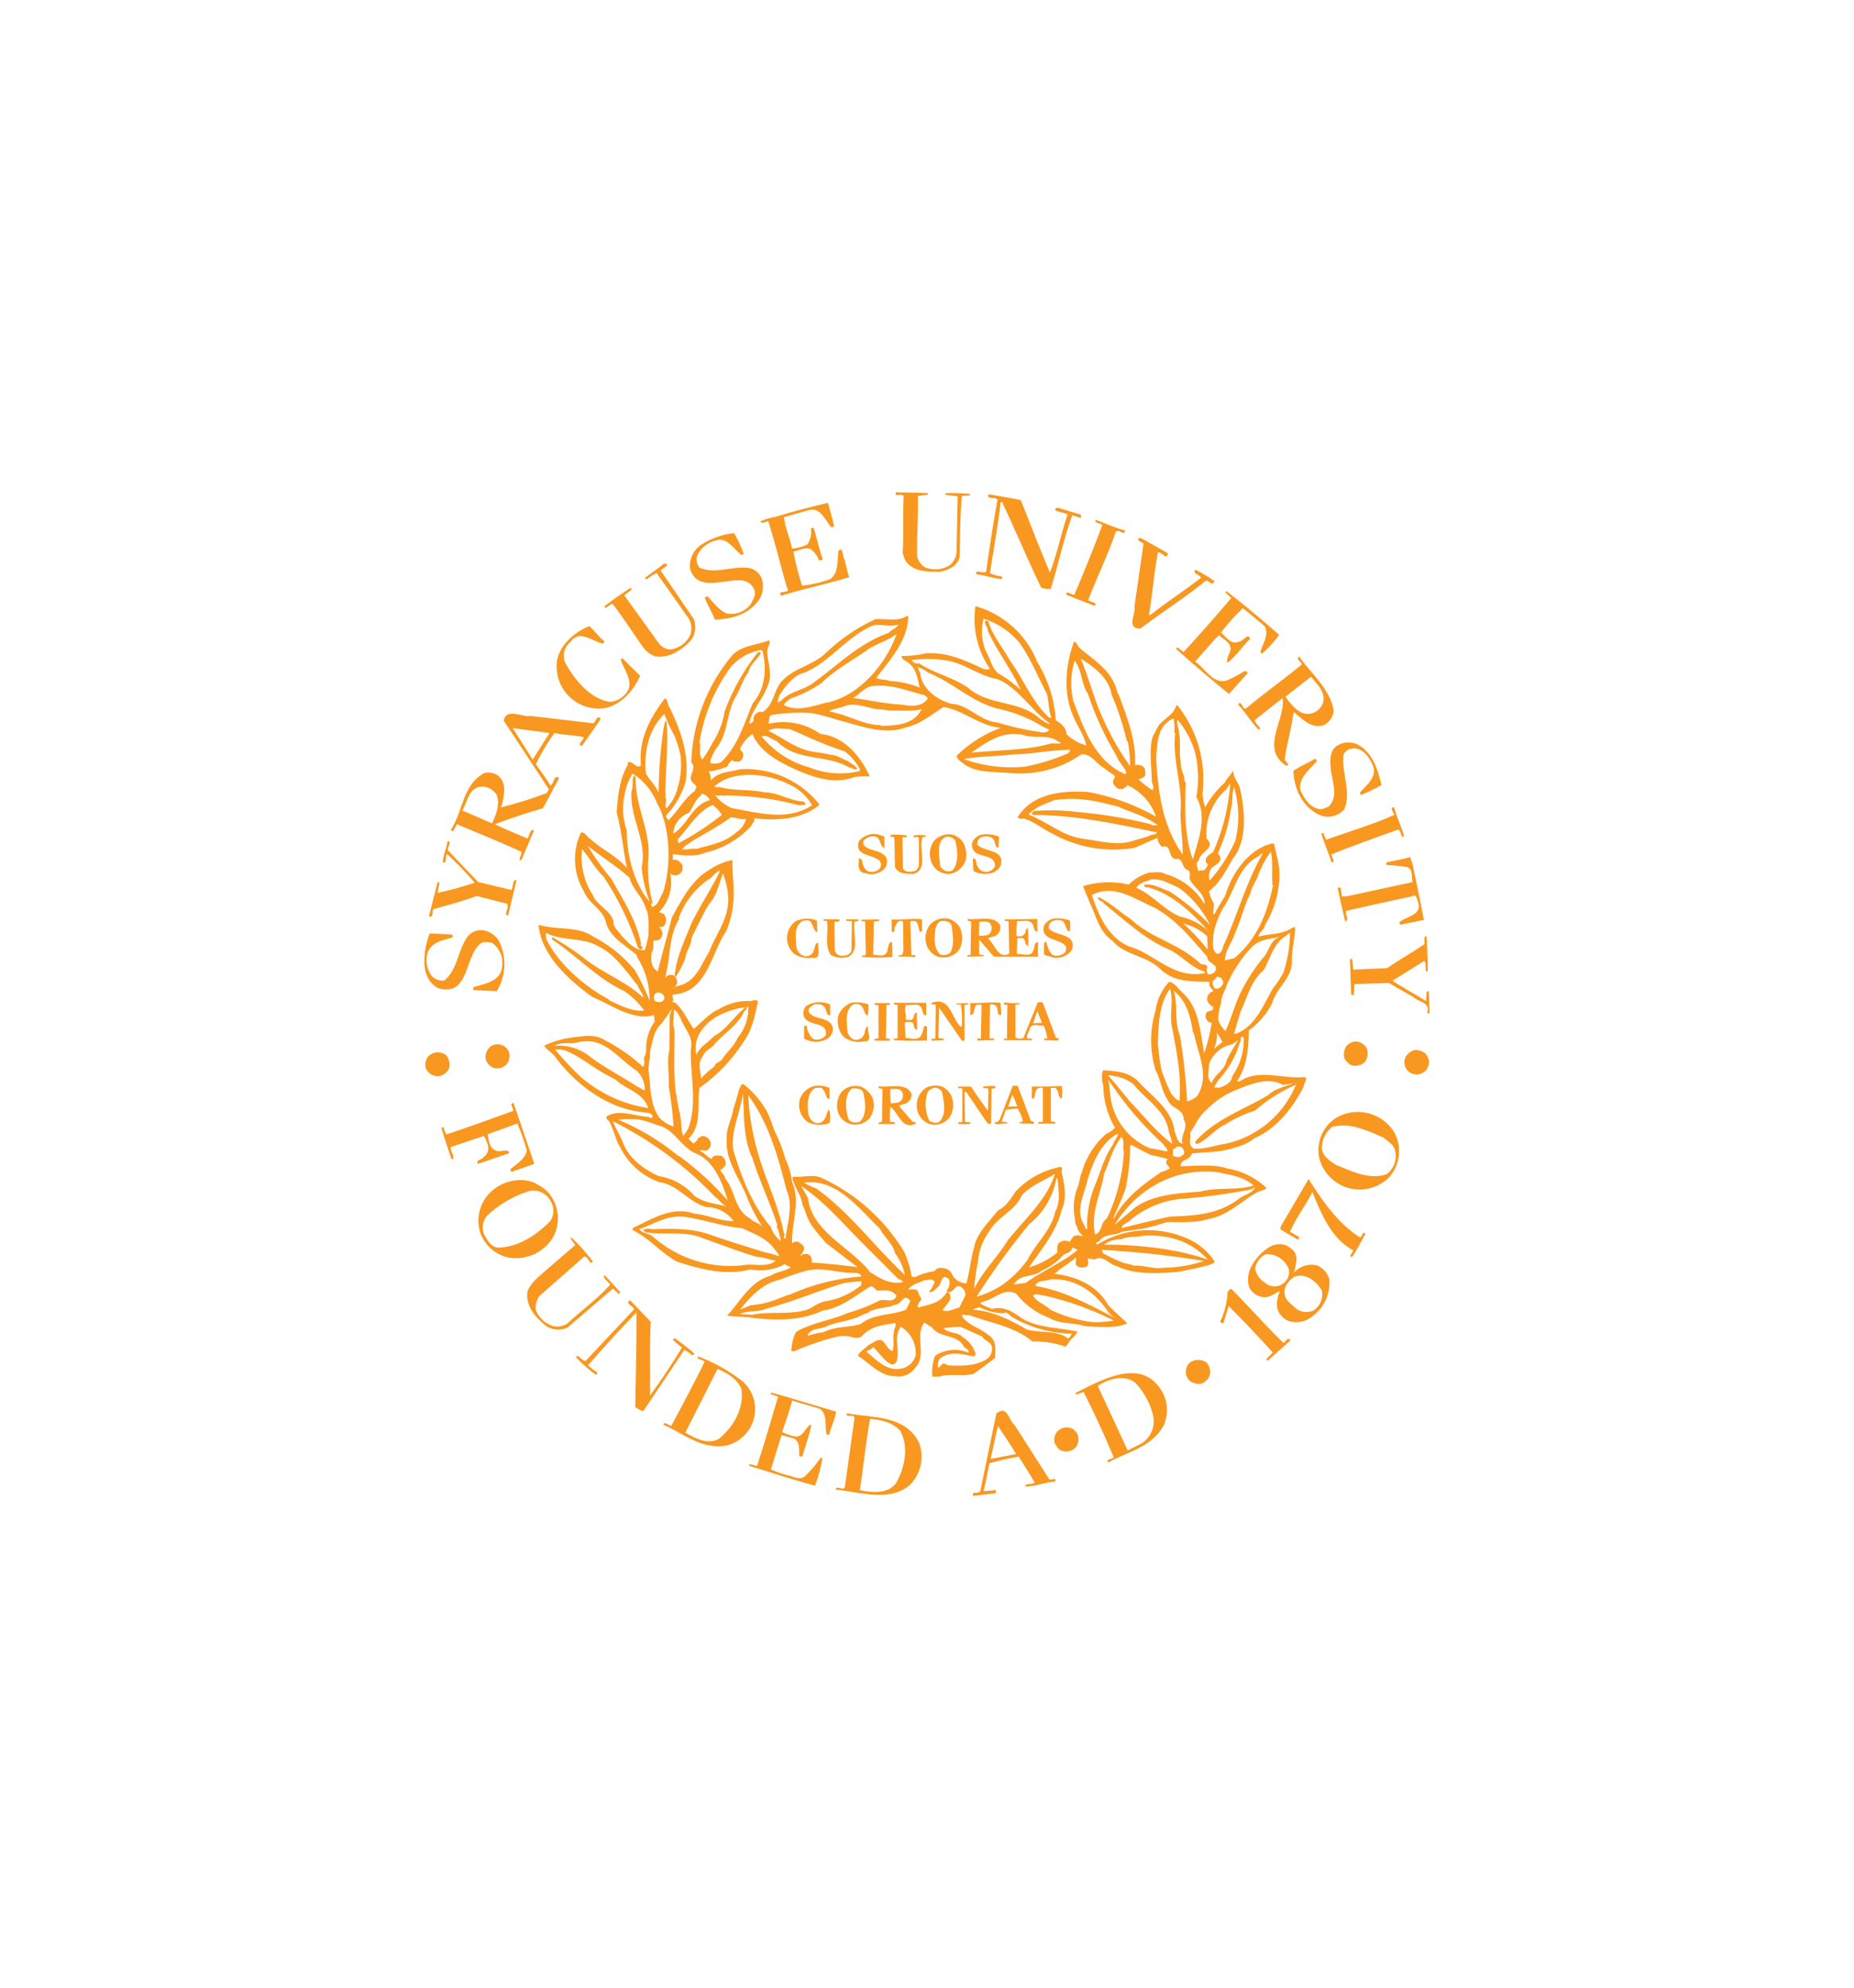 <svg id="Layer_1" data-name="Layer 1" xmlns="http://www.w3.org/2000/svg" viewBox="0 0 280 300"><defs><style>.cls-1{fill:#f89821;}</style></defs><title>Syracuse University logo</title><path id="path3591" class="cls-1" d="M140.12,74.44v.23l-1.5.17c.1,3.11-.2,6.25-.1,9.16a2.69,2.69,0,0,0,1.13,1.6,4.08,4.08,0,0,0,3.68-.23,2.67,2.67,0,0,0,1.13-2.11l.17-8.32c-.57-.2-1.3-.1-1.84-.27v-.23a27.44,27.44,0,0,1,3.68.1v.23l-1.2.07C145,77.75,145,81,144.93,84c-.23,1.43-1.8,2.07-3,2.3-2,0-4.18,0-5.28-1.84l-.33-1c.2-2.81,0-5.78.16-8.59-.3-.3-.8-.1-1.2-.17v-.4C136.88,74.34,138.58,74.34,140.12,74.44Z"/><path id="path3593" class="cls-1" d="M154.16,75.48c1.47,3.64,2.84,7.31,4.41,10.92,1.1-2.84,1.67-5.88,2.67-8.75-.57-.34-1.3-.3-1.87-.64,0-.36.27-.43.57-.33l3.31,1v.5l-1.31-.4c-1.33,3.61-2.1,7.45-3.27,11.13a3.17,3.17,0,0,1-1.44-.24c-2.07-4.27-3.88-8.69-5.95-13l-.16.17c-.41,3.61-1.07,7.12-1.61,10.66a5.14,5.14,0,0,0,1.84.5v.4c-1.3-.06-2.57-.6-3.91-.73V86.3c.47-.13,1.24.3,1.5-.06q.75-5.47,1.71-10.83c-.37-.5-1.61.07-1.37-.8,1.63.26,3.27.53,4.88.87Z"/><path id="path3595" class="cls-1" d="M125.05,75.88c.27,1.2.73,2.37.9,3.61l-.4.1c-.9-1-1.61-3-3.21-2.64l-3.94,1.1c.16,1.67.93,3.11,1.2,4.74a6.06,6.06,0,0,0,2.34-.63,3.41,3.41,0,0,0,.53-2.41,1,1,0,0,1,.41-.1c.5,1.57.83,3.21,1.37,4.75-.1.27-.37.1-.57.17a3.52,3.52,0,0,0-1.27-1.71c-.94-.3-1.74.24-2.58.4a42.27,42.27,0,0,0,1.31,5.15,19.3,19.3,0,0,0,4.24-1c1.37-1,1-2.87,1.27-4.34.14-.1.3,0,.4-.17a3.66,3.66,0,0,1,.34,1.2c.4.94.47,2,.87,3-3.38,1.07-6.89,1.74-10.26,2.81a.45.45,0,0,1-.17-.41c.33-.3,1.64,0,1-.86-.94-3.31-1.78-6.69-2.81-10-.34.13-1,.43-1.21.06a9.11,9.11,0,0,1,2.34-.7c2.58-.8,5.22-1.47,7.86-2.1Z"/><path id="path3597" class="cls-1" d="M169.9,80.05l-.1.4c-.44,0-1-.66-1.34-.06-1.17,3.47-2.81,6.75-4.11,10.19.33.33,1.07.23,1.13.7l-.16.17-4.25-1.67a.34.34,0,0,1,.17-.4,3.41,3.41,0,0,0,1,.4c1.5-3.48,2.9-7,4.24-10.53-.27-.37-1.24-.17-1-.8,1.44.54,2.84,1.17,4.35,1.6Z"/><path id="path3599" class="cls-1" d="M112.32,83.6l-.34.16c-1.24-.9-2.17-2.8-3.94-2.17a4.3,4.3,0,0,0-2.71,2.17,2,2,0,0,0,.3,1.91c2.44,1.1,5.15-.4,7.72.1a2.65,2.65,0,0,1,1.67,1.5,3.76,3.76,0,0,1-.47,3.38c-1.63,2.14-4,2.77-6.58,2.87-.43-1.13-1.14-2.2-1.54-3.34.17,0,.34-.3.5-.1.91.94,1.64,2,2.81,2.51a3.69,3.69,0,0,0,3.68-1.47c.3-.64.8-1.31.5-2.08A2.25,2.25,0,0,0,112,87.61c-2.74-.24-6.68,1.8-7.79-1.77a3.89,3.89,0,0,1,1.94-3.78,11.47,11.47,0,0,1,4.71-1.6A19.1,19.1,0,0,1,112.32,83.6Z"/><path id="path3601" class="cls-1" d="M176.38,83.5a.61.61,0,0,1-.24.5c-.46-.1-.76-.64-1.26-.64-.61,3.11-.81,6.35-1.37,9.46h.23c2.51-2,5.11-3.64,7.62-5.61-.14-.54-1.41-.61-.8-1.21a20.48,20.48,0,0,1,2.8,1.67c.07.2-.16.37-.33.41-.33-.07-.54-.51-.94-.41-3.21,2.58-6.61,4.75-9.89,7.22-2.17-.1-.63-2.2-.87-3.37l1.37-9.46c-.23-.27-1-.37-.73-.8.23-.2.43.07.63.1l3.78,2.14Z"/><path id="path3603" class="cls-1" d="M100.75,85.37l-1,.7,5,7.32a3.32,3.32,0,0,1-.47,3.34c-1.47,1.5-3.21,2.61-5.28,2.34a3.8,3.8,0,0,1-1.87-1.37c-1.54-2.17-2.94-4.41-4.64-6.58a4.38,4.38,0,0,0-1,.66l-.24-.26c1.24-.94,2.64-1.94,4-2.81l.17.27-1.14.87,5.32,7.38a2.49,2.49,0,0,0,1.6.8,3.89,3.89,0,0,0,3-2.1,3,3,0,0,0-.57-3.11l-4.47-6.35a11.35,11.35,0,0,0-1.54,1l-.24-.23c.87-.67,1.88-1.34,2.81-2.11A.35.35,0,0,1,100.75,85.37Z"/><path id="path3605" class="cls-1" d="M193.16,95.86a17.79,17.79,0,0,1-2.58,2.81l-.23-.24c.33-1.27,1.37-2.64.63-3.94l-3.27-2.71a34,34,0,0,0-3.31,3.68c.77.67,1.5,1.94,2.74,1.37.64,0,1.34-1.44,1.67-.4-1.24,1.17-2.17,2.67-3.44,3.61-.24-.6.33-1.31.47-1.94.16-1.1-1.11-1.57-1.74-2.24-1.21,1.2-2.41,2.67-3.61,4,1.54,1,2.74,3.54,4.88,2.81a22,22,0,0,0,2.57-1.37c.2-.07.3.1.47.16v.17l-2.81,3.11q-4-3.25-8-6.82l.24-.23.9.73c2.44-2.64,4.88-5.41,7.22-8.18l-.9-.81.16-.23c2.64,2.07,5.32,4.28,8,6.65Z"/><path id="path3607" class="cls-1" d="M89,94.49c.9.8,1.4,1.64,2.33,2.34l-.33.3c-1.5-.33-3.41-2.14-4.81-.3a2.79,2.79,0,0,0-.87,3.11c1.4,2.6,3.78,5.55,6.82,6a3.55,3.55,0,0,0,2.8-1.9c.5-1.67-.73-3-1.2-4.51.1-.07.17-.2.3-.14L96.67,102c-.93,2.18-2.94,4.48-5.38,4.88a6.35,6.35,0,0,1-7.15-7.28C84.64,97.23,86.82,95.39,89,94.49Z"/><path id="path3609" class="cls-1" d="M201.41,107.16a2.57,2.57,0,0,1-1.67,2.34c-1.67.43-3-.87-4.28-2l-.13.17c-.3,2.37-1,4.61-1.31,7l.57.7a.38.38,0,0,1-.4.17c-3.88-2.64-.07-6.78-.47-10.19l-4.27,3.37a7.3,7.3,0,0,0,.9,1.21l-.23.23c-1.17-1.17-2-2.61-3.15-3.84l.24-.24c.5.1.5,1.27,1.13.71,2.71-2.24,5.52-4.25,8.26-6.49,0-.43-1-.83-.4-1.2,1.9,2.64,4.67,4.91,5.21,8.09Zm-3.44-5-3.85,3c.87,1.14,2,2.74,3.61,2.57a2.49,2.49,0,0,0,2.08-1.67c.43-1.63-.94-2.84-1.84-3.94Z"/><path id="path3611" class="cls-1" d="M208.46,117.68l.17.81a21,21,0,0,1-3.14,1.5.69.69,0,0,1-.07-.4c1-1.17,2.54-2.24,1.94-4-.47-1.14-1.37-2.51-2.74-2.64a1.85,1.85,0,0,0-1.67.8c-.47,2.81,1.23,5.71.06,8.42a3.32,3.32,0,0,1-3.27,1c-2.88-1-4.31-4-4.41-6.82,1-.7,2.2-1.17,3.27-1.84,0,.07.34.21.24.41-1.17,1.33-2.84,2.57-2.41,4.47.5,1,1.3,2.34,2.51,2.64.63.27,1.2-.1,1.73-.3,1.67-1.7.31-4.17.27-6.18-.1-1.1,0-2.37,1-3a3.21,3.21,0,0,1,3-.23c2.11,1.07,3,3.34,3.51,5.44Z"/><path id="path3613" class="cls-1" d="M89.59,109.16c.47-.23.4-1.17,1.07-.8v.27l-2.74,3.91a.34.34,0,0,1-.4-.17c.13-.4.57-.67.63-1.1-1.3-.34-3-.3-4.41-.64a31.48,31.48,0,0,0-2.81,4.71c.74,1.07,1.54,2.11,2.18,3.21.56-.2.5-1.63,1.27-1.2v.23c-.84,1.47-1.57,3-2.41,4.42q-3.66,1.05-7.22,2.4c1.61.8,3.28,1.44,4.91,2.17.3-.43.3-1.13.81-1.37l.16.17-1.87,4.41h-.3c0-.37.3-.77.3-1.2-3.21-1.5-6.51-2.81-9.76-4.18l-.57,1.07c-.16-.07-.5-.2-.23-.4,1.74-2.77,1.71-6.72,5-8.42a2.67,2.67,0,0,1,2,.4c1.47,1.14.9,3.34.47,4.81a65.08,65.08,0,0,0,6.92-2.17l.3-.57-6.82-10.36c.44-2,2.74-.47,4.11-.7ZM83,110.63l-5.55-.73,3,4.74Zm-10.36,8.09c-1.87.23-2.07,2.34-2.81,3.61l4.48,1.94c.6-1.31,1.27-2.88.67-4.35A2.63,2.63,0,0,0,72.68,118.72Z"/><path id="path3615" class="cls-1" d="M210.57,121.93c.4,1.47,1.1,2.84,1.5,4.34-.7.27-.33-1.27-1.1-1-3.31,1.21-6.62,2.34-9.89,3.68,0,.43.56.9.16,1.2h-.16c-.41-1.47-1.11-2.84-1.51-4.31.07-.17.2-.07.3-.1l.4,1c3.45-1.24,6.95-2.24,10.3-3.75-.1-.36-.81-1.2,0-1.13Z"/><path id="path3617" class="cls-1" d="M133.57,126.27V128c-.7-.23-.47-1.24-1.2-1.67a1.79,1.79,0,0,0-1.71.33.53.53,0,0,0-.23.71c0,.33.4.5.63.63.94.5,2.17.44,2.81,1.47a1.82,1.82,0,0,1-.23,1.6,2.87,2.87,0,0,1-3,.71c-.8-.1-.93-.6-1-1.37a1.92,1.92,0,0,0,.06-.87c.64,0,.47.83.74,1.2a1.39,1.39,0,0,0,.73.8,1.82,1.82,0,0,0,1.44-.23,1,1,0,0,0,.3-1.31c-1-1.16-3.91-.66-3.21-3a2.9,2.9,0,0,1,3.14-1c.24.11.47.17.74.27Z"/><path id="path3619" class="cls-1" d="M150.88,126.27l-.07,1.67c-.63,0-.43-.9-.8-1.27-.4-.56-1.2-.43-1.77-.33a1.09,1.09,0,0,0-.63,1.14c1.1,1.2,4.24.63,3.5,3.2a2.41,2.41,0,0,1-2.07,1.21,4,4,0,0,1-2-.4,12.46,12.46,0,0,1-.1-1.94c.67,0,.4.9.73,1.27a1.38,1.38,0,0,0,1.77.67c.37-.1.54-.37.81-.67.16-1.74-1.94-1.44-2.91-2.14a1.47,1.47,0,0,1-.47-1.61,2.07,2.07,0,0,1,1.54-1.13,5,5,0,0,1,2.47.33Z"/><path id="path3621" class="cls-1" d="M136.91,126.11v.23c-.13.17-.43-.13-.63.07l.1,4.68c.33.6,1.1.5,1.67.4.4-.07.57-.5.73-.81v-4.27c-.23-.14-.57,0-.8-.07v-.23a5.41,5.41,0,0,1,1.84,0v.23c-.57-.2-.57.3-.64.64-.23,1.53.91,4.31-1.2,4.91-1,0-2.27.07-2.81-1l-.1-4.41c-.1-.27-.36-.14-.56-.17,0-.07,0-.13-.07-.17l.16-.16a15.79,15.79,0,0,1,2.31.1Z"/><path id="path3623" class="cls-1" d="M145.5,127.21a4,4,0,0,1,.33,2.67,3.13,3.13,0,0,1-2.24,2,2.74,2.74,0,0,1-2.8-1.47A3.44,3.44,0,0,1,141,127a3,3,0,0,1,3-1A3.16,3.16,0,0,1,145.5,127.21Zm-2.71-.87c-1.47.73-.9,2.94-.8,4.34a1.39,1.39,0,0,0,1.84.71c1-1.11.8-3,.47-4.42A1.29,1.29,0,0,0,142.79,126.34Z"/><path id="path3625" class="cls-1" d="M67.87,127c.13.44-.27.84-.24,1.31l4.58,4.81,5,1.2c.37-.46.1-1.6.8-1.47l-1.27,5.32-.33-.1c0-.57.47-1.17.16-1.67L72,135.23c-2.14.8-4.38,1.37-6.56,2-.23.37.11,1.37-.66,1.07l1.3-5.14.3.06-.3,1.54a46.84,46.84,0,0,0,5.61-1.54,51.25,51.25,0,0,0-4.17-4.31c-.34.37.06,1.44-.64,1.27,0-1.07.57-2.1.7-3.2h.34Z"/><path id="path3627" class="cls-1" d="M213.27,130.12c.6,2.9,1.24,5.88,1.77,8.72l-3.54.73c0-.06-.2-.23-.13-.4,1-.87,3.41-1,2.81-3-.21-.4-.21-1.37-1-.87-3.31.7-6.59,1.44-9.86,2.17-.3.54.6,1.37-.17,1.6L202,134c.21,0,.44-.13.51.17l.13,1.1h.8l9.89-2.14c-.2-.7.14-2-.9-2.27a27.9,27.9,0,0,0-3-.3c-.14-.1,0-.27-.07-.4,1.2-.27,2.44-.44,3.61-.81l.23.81Z"/><path id="path3629" class="cls-1" d="M161.54,138.84a4.06,4.06,0,0,1,0,1.77c-.7-.2-.47-1.3-1.2-1.67a1.83,1.83,0,0,0-1.61.23,1,1,0,0,0-.3,1c1.11,1.17,4.25.7,3.44,3.21a2.87,2.87,0,0,1-3,1.1c-.37-.23-.87-.13-1.2-.47a10.94,10.94,0,0,1,.06-1.83H158c.24.7.37,1.57,1.1,2a1.86,1.86,0,0,0,1.71-.4,1.05,1.05,0,0,0,.13-1c-1-1.17-3.84-.83-3.27-3.07a2.1,2.1,0,0,1,1.84-1.1,5.48,5.48,0,0,1,2,.3Z"/><path id="path3631" class="cls-1" d="M123.38,138.94l.06,1.77c-.6-.2-.6-1.07-1-1.54-.27-.43-.91-.23-1.27-.16-1.27.83-1,2.53-.9,3.84a1.69,1.69,0,0,0,1,1.37,1.19,1.19,0,0,0,1.61-.7c.23-.41.13-1.27.73-1.21-.23.77.61,2.58-1,2.24a3.85,3.85,0,0,1-2.64-.57,3.13,3.13,0,0,1-1-3.21,3,3,0,0,1,1.26-1.76,4,4,0,0,1,3.15-.07Z"/><path id="path3633" class="cls-1" d="M126.75,138.77c.14.57-.53.17-.73.4l.06,4.35a1.2,1.2,0,0,0,.74.7c.73.07,1.44,0,1.77-.7l.07-4.42c-.24-.23-.87.14-.87-.33h1.84V139l-.57.09c-.34,1.78.87,4.45-1,5.35a3.53,3.53,0,0,1-2.57-.3c-1-1.3-.37-3.31-.57-5-.1-.26-.33-.13-.53-.16v-.24Z"/><path id="path3635" class="cls-1" d="M132.77,138.77V139l-.8.09-.1,5c.66,0,1.77.47,2.1-.47.2-.53.13-1.27.7-1.53a16.4,16.4,0,0,1,.1,2.34,26.94,26.94,0,0,1-4.58,0v-.24c.2,0,.47.1.57-.17l-.1-4.88c-.13-.23-.67.1-.57-.33Z"/><path id="path3637" class="cls-1" d="M139.25,140.61h-.33c-.24-.54-.2-1.27-.71-1.6-.23.06-.7-.17-.73.23l.17,4.91c.23.07.6-.13.63.17l-.17.13a19.38,19.38,0,0,0-2.4-.06v-.24c.63.2.67-.33.73-.73l-.06-4.32c-.7-.4-1,.31-1.21.81-.23.2.14.93-.5.7v-1.84c1.77.13,3.14-.23,4.58,0v1.84Z"/><path id="path3639" class="cls-1" d="M144.86,139.81a3.65,3.65,0,0,1,0,3.54,3,3,0,0,1-3,1.1,2.84,2.84,0,0,1-2-2.07,3.44,3.44,0,0,1,.63-2.87,3,3,0,0,1,2.91-.81A3.26,3.26,0,0,1,144.86,139.81Zm-2.74-.8c-.56.16-.73.8-.86,1.3-.14,1.3-.24,2.87.73,3.74a1.6,1.6,0,0,0,1.5-.23c.71-1.27.41-2.58.24-4-.1-.77-1-.87-1.61-.8Z"/><path id="path3641" class="cls-1" d="M151.05,139.74a1.44,1.44,0,0,1-.91,1.6,3.07,3.07,0,0,0-.93.3c1,.81,1.57,3.25,3.21,2.28l-.1-4.82c-.14-.23-.67.1-.57-.33l4.91-.07v1.91c-.63,0-.43-.9-.8-1.27-.54-.6-1.5-.24-2.24-.33a11.79,11.79,0,0,0-.1,2.23,1,1,0,0,0,1.3-.4c.14-.23,0-.7.41-.7a21.22,21.22,0,0,1,.06,2.57c-.7,0-.23-1.1-1-1.13h-.64l-.1,2.4c.8-.06,2.21.57,2.51-.56.23-.41.1-1.24.7-1.21v2.18h-6.65l-2.24-2.58v2.24l.7.1v.17l-2.47.07v-.24h.47l.1-5.05-.57-.16.07-.24c1.7.2,4-.63,4.91,1Zm-3.14-.64-.07,2.14a6.18,6.18,0,0,0,1.37-.13,1.2,1.2,0,0,0,.47-1.47c-.27-.77-1.14-.5-1.77-.54Z"/><path id="path3643" class="cls-1" d="M75.42,142.15a7.85,7.85,0,0,1-.4,7.45l-3.54-.17V149c1.67-.53,4.17-.84,4.34-3.11a3.66,3.66,0,0,0-1.54-3.61c-.56-.06-1.4-.26-1.83.24-2.31,2.1-1.64,7.88-6.19,6.65-1.67-.77-2.23-2.58-2.17-4.35a11.64,11.64,0,0,1,.8-3.91,32.21,32.21,0,0,1,3.45.17v.4c-1.41.44-3.21.7-3.75,2.31a3.88,3.88,0,0,0,.7,3.61,2.2,2.2,0,0,0,1.84.57c2-1.71,2-4.55,3.48-6.59a2.53,2.53,0,0,1,2.8-.87A3.4,3.4,0,0,1,75.42,142.15Z"/><path id="path3645" class="cls-1" d="M215.45,141.34c.06,1.68.23,3.68.16,5.28h-.23c-.2-.46.07-1.17-.27-1.6l-4.81,3c1.6,1.07,3.41,2,5.08,3.08l.07-1.47h.33l.13,3.3h-.4c.67-1.63-1.3-1.7-2-2.4l-3.75-2.17-5.21.16-.1,1.67-.4-.06-.17-5.38h.34l.16,1.6,5.12-.23c1.87-1.31,3.77-2.34,5.61-3.61.1-.4-.23-1.21.34-1.21Z"/><path id="path3647" class="cls-1" d="M125.38,151.6v1.67c-.63,0-.53-.9-.9-1.33a1.55,1.55,0,0,0-1.5-.34,3,3,0,0,0-.81.64c-.23.6.37.93.71,1.13,1.06.47,2.77.44,2.9,1.91a1.78,1.78,0,0,1-.9,1.54,3.51,3.51,0,0,1-3.44-.07v-1.87c.7-.3.3.53.57.73.23.47.46,1.07,1,1.27a1.76,1.76,0,0,0,1.71-.63c.3-2.17-2.54-1.24-3.31-2.81a1.63,1.63,0,0,1,.33-1.6,3.85,3.85,0,0,1,3.61-.24Z"/><path id="path3649" class="cls-1" d="M131.16,151.6a8.2,8.2,0,0,1-.1,1.67c-.57-.1-.5-.93-.87-1.33a1.09,1.09,0,0,0-1.3-.34c-1.37.84-1,2.84-.87,4.25a2.12,2.12,0,0,0,.8,1,1.29,1.29,0,0,0,1.54-.47c.37-.47.17-1.4.8-1.47-.36.7.84,2.37-.73,2.27a3.74,3.74,0,0,1-3-.67,3.56,3.56,0,0,1-.8-3.27,3.18,3.18,0,0,1,2.17-1.94A5.44,5.44,0,0,1,131.16,151.6Z"/><path id="path3651" class="cls-1" d="M151.21,153.14c-.76.3-.36-.93-.8-1.3a1.06,1.06,0,0,0-.9-.24l-.07,5.05c.2.23.77-.13.7.33l-2.54.07v-.3h.54l.1-5.08c-.17-.13-.43,0-.64-.07-.7.37-.23,1.54-1.06,1.61v-1.84c1.4.1,3.34-.2,4.57,0l.1,1.77Z"/><path id="path3653" class="cls-1" d="M134.37,151.67h-.5l-.07,5c.14.13.37.07.57.1v.3H132.1c-.13-.47.4-.2.57-.4v-4.88c-.17-.2-.7.07-.57-.4h2.27v.3Z"/><path id="path3655" class="cls-1" d="M139.89,153.21c-.57.17-.51-.8-.81-1.2-.6-.74-1.5-.14-2.24-.34-.36.67.07,1.6-.06,2.17.23.14.57.07.87.1.5-.3.3-1.07.8-1.13l.07,2.57c-.67.07-.31-.87-.87-1.14-.34.1-.87-.2-1,.24l.1,2.17c.73,0,2,.54,2.4-.47a4.93,4.93,0,0,0,.4-1.3H140v2.17c-1.68,0-3.38.07-5-.07-.1-.43.4-.1.56-.33v-5c-.23,0-.6.07-.56-.3h4.88Z"/><path id="path3657" class="cls-1" d="M145.1,155l.17-.17a14.7,14.7,0,0,0-.17-3.21h-.64v-.16l1.77-.07c0,.07,0,.1.07.17l-.63.13V157c-.07.14-.27.07-.4.07l-3.45-5-.1,4.58a2.26,2.26,0,0,0,.81.1V157l-1.84.07v-.3h.57l.06-5c-.1-.3-.4-.1-.63-.17v-.23c2.84-1.07,3,2.37,4.41,3.61Z"/><path id="path3659" class="cls-1" d="M153.92,151.37c.1.43-.4.1-.57.3v4.91a1.39,1.39,0,0,0,1.21.07l2.17-5.38h.73l2,5.31c.1.17.4,0,.47.24l-.24.23-2-.07v-.23h.47a5.93,5.93,0,0,0-.54-1.94c-.57.07-1.74-.47-2.1.4,0,.54-.67,1-.31,1.54h.64V157c-1.5,0-3,0-4.24,0v-.23h.46l.07-5.08c-.13-.13-.37,0-.53-.07l.06-.33a12.27,12.27,0,0,0,2.24.1Zm3.44,3-.7-1.77-.63,1.84,1.33-.07Z"/><path id="path3661" class="cls-1" d="M206.39,158.19a2.15,2.15,0,0,1-.24,2.07,2.11,2.11,0,0,1-2.1.5,2.91,2.91,0,0,1-1-1,2.23,2.23,0,0,1,.34-1.94,2.26,2.26,0,0,1,1.27-.63A2,2,0,0,1,206.39,158.19Z"/><path id="path3663" class="cls-1" d="M76.86,158.76a2.25,2.25,0,0,1-.24,1.73,1.93,1.93,0,0,1-2.1.67,1.88,1.88,0,0,1-1.2-1.6,2.05,2.05,0,0,1,.9-1.71A1.87,1.87,0,0,1,76.86,158.76Z"/><path id="path3665" class="cls-1" d="M215.11,158.89a1.83,1.83,0,0,1-.47,3.14,1.84,1.84,0,0,1-2.4-2.41,2.27,2.27,0,0,1,1.37-1.13A2.22,2.22,0,0,1,215.11,158.89Z"/><path id="path3667" class="cls-1" d="M67.4,159.29a2.22,2.22,0,0,1,.4,2,2,2,0,0,1-1.7,1.14,2,2,0,0,1-1.77-1.14,2,2,0,0,1,.33-1.83A2,2,0,0,1,67.4,159.29Z"/><path id="path3669" class="cls-1" d="M125.28,164.2v1.67c-.57,0-.53-.87-.87-1.27-.33-.6-.73-.4-1.27-.4-1.3.74-1.2,2.58-1.07,3.85a2,2,0,0,0,.91,1.37,1.26,1.26,0,0,0,1.67-.74c.23-.37.2-.93.57-1.2a3.74,3.74,0,0,1,.06,2,4,4,0,0,1-3.34-.16,3.2,3.2,0,0,1-1.07-3.61,3.12,3.12,0,0,1,2.34-1.84,4.29,4.29,0,0,1,2.07.33Z"/><path id="path3671" class="cls-1" d="M150.31,164v.23l-.57.07-.06,5.31h-.47c-1.17-1.63-2.21-3.3-3.38-4.91l-.16.17.06,4.41a1.73,1.73,0,0,0,.81.07v.26a5.68,5.68,0,0,1-1.84,0c-.07-.46.5-.1.63-.33v-4.88c-.1-.3-.4-.1-.63-.17V164h1.94c.83,1.24,1.67,2.47,2.57,3.67l.07-3.27c-.17-.3-.54-.1-.81-.17V164a8,8,0,0,1,1.84-.07Z"/><path id="path3673" class="cls-1" d="M160.34,163.87a4.87,4.87,0,0,1,0,1.94c-.67-.2-.3-1.21-1-1.61h-.64v5.05l.64.07v.26h-2.54c-.07-.46.5-.1.7-.33v-5a.75.75,0,0,0-1.1.57c-.17.33,0,1.07-.57,1V164c1.5,0,2.84,0,4.48-.1Z"/><path id="path3675" class="cls-1" d="M131.7,165.47a3.5,3.5,0,0,1-.3,3.21,2.83,2.83,0,0,1-2.81,1,2.71,2.71,0,0,1-2.1-2.08,3.45,3.45,0,0,1,.66-2.87A2.94,2.94,0,0,1,130,164a3.34,3.34,0,0,1,1.67,1.5Zm-3-1.2c-1.27,1-1,3.21-.57,4.58.3.63,1.1.63,1.7.47,1.14-1.07.87-2.88.57-4.32C130.16,164.17,129.22,164.27,128.66,164.27Z"/><path id="path3677" class="cls-1" d="M143.6,165.24a3.53,3.53,0,0,1-.11,3.27,2.79,2.79,0,0,1-3.1,1.14,2.89,2.89,0,0,1-1.87-2.17,3.19,3.19,0,0,1,1.3-3.28,3.27,3.27,0,0,1,2.57-.16,3.17,3.17,0,0,1,1.21,1.2Zm-2.68-1a1.66,1.66,0,0,0-.8.57,5.64,5.64,0,0,0,.27,4.41c.43.14,1,.4,1.5.07,1.1-1.17.64-3,.4-4.41A1.21,1.21,0,0,0,140.92,164.2Z"/><path id="path3679" class="cls-1" d="M137.65,165.17a1.33,1.33,0,0,1-.81,1.34c-.33.27-.93.1-1,.5l2,2.31c.17,0,.37,0,.47.1v.16c-2.1,1.11-2.6-1.7-3.84-2.5a11.15,11.15,0,0,0-.07,2.17c.2.23.87-.17.7.4h-2.4v-.23l.5-.1.07-4.95c-.17-.2-.74.07-.57-.4,1.74.2,4.21-.67,5,1.2Zm-3.21-.8.07,2.14a4.6,4.6,0,0,0,1.2-.13,1.14,1.14,0,0,0,.57-1.48c-.3-.73-1.17-.5-1.84-.53Z"/><path id="path3681" class="cls-1" d="M155.69,169.18c.14.14.47,0,.47.3l-.13.17c-.71-.2-1.61.07-2.18-.23l.64-.17a6.45,6.45,0,0,0-.8-1.94l-1.77.17-.64,1.77a1.65,1.65,0,0,0,.8.07v.26c-.57-.13-1.23.24-1.83,0v-.26c.46.16.66-.24.8-.54l1.9-4.91h.74l2,5.31Zm-2.8-3.94-.64,1.77h1.37A9.22,9.22,0,0,0,152.89,165.24Z"/><path id="path3683" class="cls-1" d="M80.7,175.66l-3.44,1.21a.52.52,0,0,1-.17-.4c.87-.77,2.27-1.57,2.47-2.81a29.91,29.91,0,0,0-1.43-4.08l-4.48,1.61c.17.83.17,2.07,1.27,2.47.63.3,1.4-.27,1.94.17v.23l-4.65,1.6c-.47-.56.54-.6.8-1a1.65,1.65,0,0,0,.64-1.94,6.26,6.26,0,0,0-.57-1.27l-5,1.67c-.13.64.6,1.21.34,1.84H68.2c-.53-1.54-1.07-3.11-1.54-4.71.07-.14.24-.07.34-.1a4.19,4.19,0,0,0,.4,1.07c3.41-1.11,6.72-2.34,10.09-3.55.14-.36-.67-1.13.07-1.2Z"/><path id="path3685" class="cls-1" d="M210.63,171a6,6,0,0,1-.73,6.58,6.29,6.29,0,0,1-10.66-2.8,5.78,5.78,0,0,1,2.64-6.12,6.48,6.48,0,0,1,8.75,2.34Zm-1.67.7c-2.4-1-5-2.37-7.78-1.6a4,4,0,0,0-1.54,3c-.07,1.31,1.2,2.14,2.17,2.74,2.37.91,5,2.31,7.62,1.37a3.41,3.41,0,0,0,1.2-3.77c-.26-.77-1.07-1.21-1.67-1.71Z"/><path id="path3687" class="cls-1" d="M205.42,186.73c.37-.07.27-.94.8-.57a36.42,36.42,0,0,1-2,3.54l-.34-.07a8.67,8.67,0,0,1,.5-.9c-3.4-1.87-4.84-5.58-6.18-8.82-1,2-2.47,3.88-3.37,6l1.37.8c.06.17-.1.27-.17.4l-2.64-1.54v-.4l4.24-7.22c2.08,3.25,4.35,6.65,7.79,8.83Z"/><path id="path3689" class="cls-1" d="M83.34,180.71a6,6,0,0,1,.1,6.18,6.59,6.59,0,0,1-6.82,2.88A5.9,5.9,0,0,1,72.51,186a6,6,0,0,1,2.34-6.69c1.67-1.24,4.48-1.7,6.32-.53A5.16,5.16,0,0,1,83.34,180.71Zm-3.21-1a16.53,16.53,0,0,0-6.58,3.78,2.79,2.79,0,0,0-.47,2.74c.47.87,1.1,2.14,2.34,2.07,3-.17,5.51-1.84,7.69-4a2.85,2.85,0,0,0,.06-3A2.89,2.89,0,0,0,80.13,179.74Z"/><path id="path3691" class="cls-1" d="M89.52,190.44c-.1.06-.16.2-.33.13-.3-.3-.47-.84-.94-.94l-6.81,6a3,3,0,0,0-.51,2.07,4,4,0,0,0,2.74,2.48,2.87,2.87,0,0,0,2.08-.47c2.1-2,4.58-3.71,6.41-5.85-.36-.44-1.17-.94-.87-1.44l2.41,2.64-.23.24-.91-.81-6.81,5.85a3.29,3.29,0,0,1-3.28-.23c-1.64-1.27-3.1-3-2.81-5.15.51-1.47,2-2.5,3.11-3.51l4.11-3.54-.73-1,.16-.13a27.6,27.6,0,0,1,3.21,3.61Z"/><path id="path3693" class="cls-1" d="M195.46,188.9c.67.94.13,2.24,0,3.14a3.55,3.55,0,0,1,3.38-1.07,3.14,3.14,0,0,1,1.93,2.17,6.32,6.32,0,0,1-3.3,6,3.72,3.72,0,0,1-2.64.3,2.86,2.86,0,0,1-1.91-1.9,4.14,4.14,0,0,1,.4-2.64c-.73.16-1.4.93-2.34.87a2.58,2.58,0,0,1-2.34-1.54c-.57-2,.5-3.71,1.88-5.11,1-.91,2.13-1.64,3.6-1.21a3.62,3.62,0,0,1,1.34,1Zm-4.31.4a3,3,0,0,0-1.6,2.17,3.06,3.06,0,0,0,1.43,2.07,2.19,2.19,0,0,0,3.68-1.9A3.46,3.46,0,0,0,191.15,189.3Zm4.31,3.38c-.83.66-1.64,1.47-1.44,2.64.1,1,1,1.47,1.71,2.17a2.59,2.59,0,0,0,2.64.3,2.91,2.91,0,0,0,1.27-3c-.8-1.37-2.51-2.78-4.18-2.07Z"/><path id="path3695" class="cls-1" d="M185.94,194.51c2.57,2.54,5.31,5.72,7.92,8.19.3-.2.53-.8.9-.57.1,0,.07.17.07.24l-3.38,3-.23-.24,1-1c-2.11-2.34-4.45-4.78-6.65-7l-.81,2.57c-.13.1-.33-.1-.5-.17a12.12,12.12,0,0,0,1.14-4.58c.17-.13.3-.43.57-.4Z"/><path id="path3697" class="cls-1" d="M98.28,199.49c-.17,3.58-.07,7.62-.1,11.13q2.55-3.51,4.81-7.22c-.43-.4-1-.8-1.37-1.2l.27-.23a34.56,34.56,0,0,1,3,2.34c-.13.06-.2.3-.4.23a4.36,4.36,0,0,0-1.14-.8L97.14,213a3.81,3.81,0,0,1-1.2-.64c.07-4.94.23-9.46.17-14.27-2.54,2.64-5,5.35-7.32,8,.47.34.9.77,1.37,1a.34.34,0,0,1-.17.4,20.56,20.56,0,0,1-3-2.64l.23-.23c.4.26.74.7,1.21.8l7.32-7.79c0-.5-1.54-.93-.57-1.37Z"/><g id="g3699"><path id="path3701" class="cls-1" d="M150.25,205c.16-1.27.23-2.81-1-3.51-1.27-1.14-3.11-1.41-4-2.91.33-.37.73.07,1.2-.07,3.11,1.17,6.75,1.67,9.46,3.95a13.8,13.8,0,0,1,5,.8,4,4,0,0,0,.56-.74c.3-.5,1.07-1,1.27-1.53-2.74-.64-5.81-.54-8.25-1.91-1.4-1-2.77-2-4.65-1.54a8.29,8.29,0,0,1-1.77-.8c0-.2.27-.2.4-.3,1.71-.3,3.08-2.14,5-1.2a11.26,11.26,0,0,0,5,3.67c1.64,1,3.61.64,5.45,1.27,2.11.07,4.58.37,6.32-.46-1-1-1.94-1.74-2.88-2.75-1.67-3-4.88-4.34-8.09-4.71l.71-.63a31.18,31.18,0,0,0,2.57-1.87,3.76,3.76,0,0,0-.07,1.07c.24.56,1,.5,1.51.4.6-.27.23-.87.33-1.31l1,.17c1.24-.73,2.21.77,3.34,1,2.71,1.33,6,1.1,9.16.9,1.6-.33,3.24-.64,4.81-1.07.27-.13.74-.23.8-.53a9.31,9.31,0,0,0-4.34-3.55,14.65,14.65,0,0,0-13.37,1l-.27-.23c.17-.07.3-.24.5-.17.77-1.37,2.41-.84,3.51-1.54,1.17-.16,2-.3,3.14-.46a36.08,36.08,0,0,0,3.68-1c2,0,4.38.16,6.28-.47,2.84-.47,4.82-2.64,7.29-4,.47-.24,1.07-.3,1.43-.67a11.48,11.48,0,0,0-5.91-2.94c-2.21-.7-4.68-.37-7.09-.34,0-1.1,1.47-.86,1.71-1.93,2.3-.24,4.48-.14,6.65-.94a7.16,7.16,0,0,0,2.81-1.37c3.34-1.4,5.88-4.68,7.45-7.79,0-.53.63-1.13.17-1.43-3.08.33-6.49-1.1-9.23.3-.33.07-.57.57-1,.27,1.54-2.18,1.71-5.08,1.77-7.62a11.49,11.49,0,0,0,3.55-4.18c.6-2.17,2.74-3.51,2.94-5.85-.07-2.07.46-3.67.5-5.55l-.4.07c-1.47,1.07-3.55.9-5.15,1.37.1-.67.94-1.07,1-1.77a14.45,14.45,0,0,0,2.07-5.92c.37-2.57-.23-4-.7-6.35H192c-3.51.91-5.95,4.52-6.92,7.72H185v.24a27,27,0,0,0-1.6,2.71l-.17-.14.1-1.47a5.36,5.36,0,0,1-.73-1.9c1.73-1.31,2.57-3.21,3.67-5,2.18-2.78,1.71-7.35,1-10.5-.26-1-1.1-1.67-1-2.74-.31.67-1,1.17-1.27,1.84a14.32,14.32,0,0,0-3,3.78,11.14,11.14,0,0,1-.4-2.07,17.85,17.85,0,0,0-3.78-13.34h-.16c-.47,1.47-1.64,1.81-2.64,3a20.64,20.64,0,0,0-1,1.94c-.5,2.07-.07,4.35-.07,6.48.07.47.47,1,.07,1.37a14.34,14.34,0,0,1-2.07-1.6c.36-.2.76-.2,1-.63a3.1,3.1,0,0,0-.06-1c-.27-.54-.87-.6-1.47-.57.2-3.71-1.21-7.15-2.41-10.49-.37-.47-.34-1.11-.64-1.61-1-2.47-3.37-3.88-5.38-5.61-.3-.27-.3-.84-.8-.87-1.3,3.54-1.67,7.92,0,11.46.6,1.4,1.57,2.74,1.87,4.18a7.13,7.13,0,0,1-3-1.71c0-1-.9-1.67-1.61-2.07a19,19,0,0,0-2.8-8.82,14.22,14.22,0,0,0-9.33-8.42,13.27,13.27,0,0,0,2.18,9.45,1.35,1.35,0,0,1-1,0c-2.71-1.23-5.35-2.54-8.66-2.34a16.32,16.32,0,0,1-3.67.41c0,.53.6.73,1,1,1.3,1,1.4,2.5,1.73,3.77a13.86,13.86,0,0,0-4.54-1c-.64-.3-1.47-.09-2-.5,2.11-2.74,4.75-5.64,4.82-9.29h-.27c-1.27.87-3.14.34-4.71.47a27.28,27.28,0,0,0-7.46,5.08c-2.07,2-5,2.24-6.91,4.55-1,1.43-1.07,3.41-2.71,4.41-.37-.2-.7,0-1,.26a1.17,1.17,0,0,0-.33,1c-.1.27-.41.5-.64.4.43-2.1,2.14-3.71,2.81-5.71.83-1.74-.17-3.71-.07-5.35.07-.5.5-1,.3-1.47-1.84.74-4,.74-5.51,2.17a26.4,26.4,0,0,0-6.28,16.28c.7.63.06,1.5-.07,2.17s.43.94.8,1.37c.07.3-.13.47-.17.74-1.6,1.13-2.6,3.1-4,4.41a1.4,1.4,0,0,1-.4-.67,12,12,0,0,0,3-5.21c.56-4-.74-7.62-2.41-11.07-.37-.43-.23-1.2-.74-1.43-2.24,3-4,6.18-3.61,10.09-.56.67-1.13-.5-1.83-.47-.2.1-.17.3-.17.47-1.24,2.1-1.5,4.71-1.67,7.15.73,2.67,1,5.68,1.54,8.36-1.67-1.88-3.78-2.78-5.48-4.35-.57-.3-.87-1.13-1.44-1a9.39,9.39,0,0,0,.4,8.82c.67,1.87,3,2.84,3.38,4.81.63,2.27,3,3.44,4.64,4.88v.23A12.17,12.17,0,0,1,98.11,151l-.74-1.7c-.46-.94-.93-1.94-1.5-2.88a19.89,19.89,0,0,0-6.18-5c-2.44-1.71-5.55-1-8.36-1.84.4,4.58,4.55,8.32,8.12,10.89,2.31.94,4.41,2.47,7,2.88a5.28,5.28,0,0,0,2.34-.14l.07,1a6.88,6.88,0,0,0-1.27,4.31,2.94,2.94,0,0,1-.33,1.14c0,.46.16,1-.14,1.37a25.94,25.94,0,0,0-5.71-4c-1.37-.91-2.88-.71-4.41-.51a13.89,13.89,0,0,0-4.82,1.31c.37.6,1.17,1,1.61,1.6,3.11,4.28,8.09,7.92,13.23,8.42.54.14,1.41-.06,1.54.71-.2.36-.5,0-.74,0-2-.1-4.21-1.21-6.18-.07-.2.27.14.53.34.73.73,1.24.93,2.74,1.67,3.91a10.53,10.53,0,0,0,6,5.32c2.38.3,4,2.44,6,3.34.3.2.63.2.9.4a5.08,5.08,0,0,1,4.24,2.11c-2.13,0-3.84-.94-6-1.14-3.38-1.17-6.38.9-9.22,2.17v.34c2.44,1.2,4.27,3.4,6.58,4.71,3.41,1.13,7.52,2.24,11.13,1.2a8,8,0,0,0,5.31-.8c.17.4.57.2.8.5-.83.6-2.07.63-3,1.27-3.18.84-4.61,4-6.58,6,1.43.26,2.74.13,4.17.4,3.65.36,7,.36,10.26-1.14,2.78-.4,4.78-2.17,7.15-3.61.47-.13.71.27,1,.57,1.24,0,2.21-.23,3,.8-.53,1.31-1.83.27-2.74.8a24.6,24.6,0,0,1-4.57,1.78c-2.54,1.13-5.42,1.46-7.86,2.87a6.67,6.67,0,0,0-.7,2.91H120a38.25,38.25,0,0,1,6.65-2.24,5.53,5.53,0,0,1,2.1.13,1.68,1.68,0,0,0,1.34-.07c1.34-1.6,3.28-1.77,5.15-2.07.16.47-.27.9-.24,1.44-.23.9.14,2-.23,2.8-.77-.3-1-1.16-1.54-1.6-.77-.3-1.34.4-2,.64-.54.53-1.38,1-1.68,1.67,1.78,1.1,3.38,3.1,5.62,3.07a3,3,0,0,0,3-1.2c1.91-1.87-.07-4.78,1.37-6.82.43,0,.7.5,1.1.54,1.24,1.8,3.61,1.07,4.81,2.8.14.51,1,.6.81,1.14a5.39,5.39,0,0,0-5.05.47,7.25,7.25,0,0,0-.4,3.14h1c1.91-.5,3.28,0,5.22-.4M92,150.87c-3.61-1.91-7.56-5.25-9.46-9.06a2.1,2.1,0,0,1-.07-1c2.37,1.23,5.65.63,8,2.07,2.41,1.17,4,3.61,5.85,5.88.17.6.77,1.14.87,1.84-2.71-2.54-6.12-3.68-9-6a43.68,43.68,0,0,0-4.74-3.14c-.14.07-.07.24-.07.34,3.81,2.5,6.82,5.91,10.9,7.78a11.85,11.85,0,0,1,3,2.94c-1.81.2-3.68-.8-5.38-1.6Zm77.33,36.19c.93-.53,2.34-.27,3.44-.57,3.77-.16,7.12.84,9.62,3.61a38.29,38.29,0,0,0-6.31-1.54,58.53,58.53,0,0,0-9.33-.7A3.87,3.87,0,0,1,169.33,187.06Zm12.43,3.28a19.54,19.54,0,0,1-6.08,1c-1.44.27-2.88-.43-4.42-.3a7.25,7.25,0,0,0-1.47-.4,20.24,20.24,0,0,1-3.27-1.54l-.07-.46a143.43,143.43,0,0,1,15.31,1.67Zm4.34-27.91c-.1,1.07-1.27,1.54-2.1,1.77-.27-.17-.34,0-.64-.1.24-.4.47-.8.74-1.2a13.15,13.15,0,0,0,2.64-4.14c.23-.64.47-1.24.7-1.88l-.13-.13.3-.33.23.23A9.63,9.63,0,0,1,186.1,162.43Zm-4.74-16.91c-3.18-3.14-7.39-3.77-10.59-6.82-1.61-1-3.11-2.5-4.88-3.3-.27.57.63.53.86,1,3.25,2.6,6.25,5.44,10,7,1.8.93,3.11,2.6,5.05,3.2l.26.24c-4.78,1.07-7.62-2.91-11.56-4-3.24-1.44-4.61-4.78-5.61-7.75,3.34-1.78,6.55.66,9.45,1.9,3.31,1.81,5.48,4.55,8,7.45-.07,1,1.73,1,1.2,2.11a1.09,1.09,0,0,1-1.14.47c0-.2-.3-.64-.06-1,0-.51-.6-.44-1-.54Zm-2.64-6.11a7.64,7.64,0,0,1,3.61,1.93l.06,2A28.72,28.72,0,0,0,178.72,139.41Zm4.58,8.52c.33-.07.26-.54.63-.5a1.3,1.3,0,0,0,.4.1c.27.3.57.7.3,1.1s-.7.8-1.2.5c-.2-.33-.5-.87-.13-1.2Zm.46,7.92a10.94,10.94,0,0,1,.87,1.43,10.94,10.94,0,0,0-1.33,1.07A4.65,4.65,0,0,0,183.76,155.85Zm2.34,1.77L187,157a34.06,34.06,0,0,0-1.74,3c-.23,1.5-1.7,2-2.27,3.44-.84-.67-.37-1.84-.4-2.81a4.56,4.56,0,0,1,3.47-3Zm8.16-16.44.57-.4a20.16,20.16,0,0,1-1,6,14.6,14.6,0,0,1-1.6,2.41c-1.41,2.44-2.64,5.75-5.55,6.82h-.3c.3-1,.63-2.24,1-3.38,1-2.1,1.53-4.58,3.44-6.18,1.07-1.81,1.5-4.15,3.51-5.28Zm-1,.23c-1.37.44-1.54,1.94-2.3,2.91a26.33,26.33,0,0,0-3.48,5.28c-1,1.87-1.47,4.08-2.41,6a4.08,4.08,0,0,1-1.1-1.71,9.36,9.36,0,0,1,.47-2.57c-.07-.84.5-1.6.74-2.41a19.27,19.27,0,0,1,3.91-6C190.21,141.78,191.75,141.74,193.22,141.41Zm-1-7.79c-.87,4.12-2.34,8.06-5.85,11l-1.44.33a5.83,5.83,0,0,1,.54-1.93,16.29,16.29,0,0,0,1.13-2.48c.84-1.84,1.24-3.84,2.17-5.61.24-1.2,1.11-2.17,1.37-3.38h.07a13.93,13.93,0,0,1,1.67-3C192.32,130.22,192,132,192.19,133.62Zm-9,7.39a12.68,12.68,0,0,1,1.43-3.91c1.87-2.64,2.21-6.35,5.55-7.95a.56.56,0,0,1,.47-.34c-2.47,4.28-3.74,9-5.75,13.5-.37.54-.23,1.44-1.07,1.67-1-.43-.63-2-.63-3Zm-.47-1.37a36.1,36.1,0,0,0-6.18-5.11c-1.24-.4-2.41-1.21-3.78-1-.1.57.53.3.8.47,3.48,1,6.52,3.88,8.93,6.58a9.23,9.23,0,0,0-4.35-2.24c-2.37-1-4.21-3.31-6.58-4.34.43-.84,1.57-.94,2.24-1.27a5,5,0,0,1,2.74.63,12.47,12.47,0,0,1,1.53.71,15.59,15.59,0,0,1,4.65,5.61Zm3.61-20.75a15.56,15.56,0,0,1,.16,8,22.82,22.82,0,0,1-3.87,6,2.36,2.36,0,0,1,.1-1.6c.3-.74,2.2-1,1.27-2.34-.14,0-.07-.2-.07-.3a23.22,23.22,0,0,0,1.91-6.58C186.24,121.13,186,119.89,186.34,118.89Zm-4.18,7.62a8.86,8.86,0,0,1,3-7.39l.57-.87a30.3,30.3,0,0,1-2.57,10.33c-.43.37-1.5.8-1,1.7.4.3-.07.67-.23.94s-.71.06-1,.26c-.1-.5-.54-1.23.06-1.6C181.19,128.51,183.83,128,182.16,126.51Zm-4.34-17.82a13.21,13.21,0,0,1,2.67,5.15,16.76,16.76,0,0,1,.13,6.48c1.71,3,.3,6.45-.53,9.39-1.3-3.4-1.21-7.82-1.07-11.56-.3-.3-.17-.77-.3-1.1a6,6,0,0,1-.5-2.41c-.24-1.27.1-2.57-.24-3.87C178.18,110.06,177.65,109.5,177.82,108.69Zm-.64-.23a7.27,7.27,0,0,1,.1,2.07l.14.17c-.44,4.11,1.16,7.89.8,12,0,1.94.36,4.21.33,6.25-3-4.14-3.74-9.43-4-14.5C174.77,112.37,174.71,109.53,177.18,108.46ZM156,123c6.41,0,12.66,1.37,18.74,2.64-.2.4-.9.24-1.26.57-.67.2-1.34.4-2,.57-2.64,1-5.08.17-7.79-.17-3.14-.36-5.51-2.57-8.35-3.67,1.1-1.21,2.47-1.57,3.88-2.18,3.67-.5,6.31.11,9.69,1,2,.9,4.14,1.41,5.95,2.81-.27-.07-.81.13-1.07-.17a69.38,69.38,0,0,0-11-1.84,32.78,32.78,0,0,0-6.58-.16.71.71,0,0,0-.4.4l.17.16Zm11.86-18.21a43,43,0,0,1,2.31,7l.16.16a19.45,19.45,0,0,1,.34,3.68,41.41,41.41,0,0,1-4.11-7.22c-1.34-2.87-2.11-6.12-3.35-9,2,1.21,4.22,2.91,4.65,5.35Zm-5.71,1.2a11.25,11.25,0,0,1,.16-6.25c1.11,1.41,1,3.55,2,5a47.52,47.52,0,0,0,4.34,9.39c.27.94,1.34,1.71,1.44,2.58l-.17.13C165.38,114.91,163.71,110,162.18,106Zm-.54,7.22c0,.27-.23.34-.33.5a30.91,30.91,0,0,1-6.49,2,21.15,21.15,0,0,1-9.22-1.14c2.41-.47,4.81-.37,7.29-.7C155.79,113.84,158.73,113.17,161.64,113.17Zm-1.87-1.27a.73.73,0,0,1,.5.17c-.6.27-1.14-.07-1.77.17-3.68,1-7.75.9-11.8,1.33,2.31-1.57,4.65-3.34,7.79-2.7C156.29,111.57,158.17,110.73,159.77,111.9ZM148.88,98.27a7.83,7.83,0,0,1-.34-4.88A11.51,11.51,0,0,1,154,97.06c1.71,2.41,2.74,5.08,4.08,7.62.37,1.27.23,2.48.73,3.68l-.4-.07c-2.64-2.5-3.81-5.75-5.88-8.59-1.1-2-2.64-3.74-3.27-5.91-.14-.17-.34-.07-.47-.1-.2.53.43.93.4,1.54,1.4,3.07,3.54,5.78,4.95,8.88a19.65,19.65,0,0,0-3.51-2.57C149.74,100.64,149.54,99.34,148.88,98.27Zm-11,1.6-.23-.23a17.3,17.3,0,0,1,5,0c2.9.36,5.14,2.37,8,2.87,3.1,1.27,5,4.61,7.78,6.59l.07.23a7.85,7.85,0,0,1-1.84-1.2c-3.07-2.41-7.45-1.67-10.43-4.31-2.33-1.61-5.11-2.18-7.45-3.71A.9.9,0,0,1,137.88,99.87Zm.74.8a7.77,7.77,0,0,1,1.6.87c3.81,1.51,6.92,4.78,11.06,5.55a21.11,21.11,0,0,1,6.18,2.57l1,.47c-.27.47-1,.47-1.44.34a40.86,40.86,0,0,1-6.41-1.44c-2.61-.17-4.31-2.67-6.92-2.81-2.11-.53-4.45-2.24-4.71-4.58l-.4-1Zm.8,4.18c.3.17,1,.43.47.87-.84.94-2.51.9-3.61.63-2.58-.1-5-.7-7.46-1,1-.57,1.58-1.4,2.65-1.77,3-.4,5.31.6,7.95,1.3Zm-.24,2.17c-1.07,2.31-3.71,2.48-6,2.54l-.27-.13c-2,0-3.94-1-5.85-1.6l-1.84-.51c.77-.4,1.81-.46,2.65-.86,2-.41,3.54.66,5.44.63l1.07.17c1.51-.1,3.34.2,4.81-.24Zm-14.3-1c-2,.51-4.41,1.47-6.48.41.13-.51.7-.71,1-1a20.15,20.15,0,0,0,4.58-2.27c2.21-2.14,4.91-3.55,7.29-5.28,1-.57,2.1-1,3.14-1.54l1-.64c-1.61,4.52-5.55,9.26-10.53,10.36Zm-7.35-.73c.3,0,0-.3.23-.4.87-1.37,2.11-3,3.78-3.38C125.32,99.9,128,96,131.8,94.42c1.27-.3,2.71.27,3.84-.16-.2.6-1,.73-1.44,1.27-4.31,1.47-7.72,4.88-11.39,7.55-1.47,1.1-3.41,1.24-4.75,2.57-.1.3-.47.07-.47.4C117.26,105.82,117.63,105.62,117.53,105.32Zm-.27,6.52c2.91,3.14,7.52,2,10.93,4,.47,0,.87.53,1.27.23-.27-.57-1-.8-1.44-1.2-.87-.27-1.57-.91-2.57-.91-1.54-.43-3-.33-4.48-1-1.74-.67-3.24-1.81-4.91-2.64.8-.57,2.2-.27,3.21-.24l1.7.71a59.53,59.53,0,0,0,6.65,2.67,8.89,8.89,0,0,1,2.24,2.64v.3a12.51,12.51,0,0,1-7.62-.54,14.29,14.29,0,0,1-7.22-4.67C115.86,110.83,116.53,111.63,117.26,111.84Zm-11.63.3a26.11,26.11,0,0,1,4.81-11.53A7.82,7.82,0,0,1,115,98.1l.17.17c.64,2.77.4,5.68-1.47,7.85-1.33,3.07-2.24,6.48-4.81,8.92a2.09,2.09,0,0,1-1.5.14c-.14-.07-.07-.24-.1-.4a8.24,8.24,0,0,1,.9-1.84c1.8-2.21,1.5-5.32,2.87-7.69.77-1.24,1.1-2.67,2-3.84.2-1.1,1.33-1.87,1.83-2.81-.06-.2-.33-.2-.46-.1a31.56,31.56,0,0,0-5,8.92,12.26,12.26,0,0,1-1.84,4.72,15.81,15.81,0,0,1-1.53,2.5c-.57-.67-.24-1.57-.34-2.5ZM104,122.73c.7-.84.94-2,1.84-2.64l.17-.33a2.06,2.06,0,0,1,1.2,1c-2.64.67-3.34,3.74-5.55,5.08a3.58,3.58,0,0,1,2.34-3.14Zm6.58-.74a6.13,6.13,0,0,1-2.64-2.07l.24.17a42.9,42.9,0,0,1,12.43,1.44l1-.07c.1-.17-.17-.5-.4-.5-2.08-.14-3.68-1.37-5.78-1.37-2.14-.5-4.65-.2-6.75-.8a1.69,1.69,0,0,1-.81-.07c2.81-2.57,7.82-2,11-.47a7.69,7.69,0,0,1,3.77,3.28c-3.67,2.44-8,1.17-12,.46Zm2.08,1.61a3.26,3.26,0,0,1-1.44,2c-1.71,1.57-3.91,1.91-6,2.51-.76-.1-1.4.17-2.17.07.3-.57,1-.8,1.44-1.21,2-1.2,4-2.24,5.88-3.6C111.11,123.33,111.85,123.77,112.62,123.6ZM109,123a43.13,43.13,0,0,1-6.49,4.25.58.58,0,0,1-.1-.64c1.61-1.7,3-4.21,5.22-5.11A4.89,4.89,0,0,1,109,123Zm-8.66-15.24a24.53,24.53,0,0,0,1.54,3.31,20.35,20.35,0,0,1,.87,2.81,11.82,11.82,0,0,1-.4,5,6.85,6.85,0,0,1-1.68,3.1c-.43-.4.14-1-.16-1.6-.07-3.84.47-7.69.16-11.46l-.16-.17a8,8,0,0,0-.34,1.54,68.09,68.09,0,0,0-.7,9.39c-.4-1.14-1.47-2-1.94-3-.26-3.38.44-6.59,2.81-8.93Zm-2.41,33.39a13.11,13.11,0,0,1-.56,2.24c-1.31.17-2.51-1.1-3.45-2.11-.46-.7-1.33-1.3-1.27-2.23-.46-1.71-2.57-2.41-3.14-4a10.38,10.38,0,0,1-1.6-6.88c1.27,1.47,1.84,2.77,3.27,4.18A44.42,44.42,0,0,1,96.34,143c.17.1.24.37.47.3.67-.24-.3-.54,0-.87-.7-3.58-2.74-6.65-4.48-9.79a40.94,40.94,0,0,1-2.87-3.85l-.67-1.13c2,1.67,4.28,3,6.28,4.81.43,1.67,1.94,2.88,2.41,4.51.63,1.17.43,2.81.46,4.18ZM97.88,130c.57-4.38-2-8.19-1.87-12.6-.14-.1,0-.4-.3-.3-.34.77,0,1.54-.34,2.3-.3,4.08,2.41,7.49,1.54,11.47a19.15,19.15,0,0,0,1.2,5.21c-2.14-2.41-3.47-6.62-3.44-10.66a10.2,10.2,0,0,1-.33-5.51,8.12,8.12,0,0,1,1.2-3.15,9.26,9.26,0,0,1,3.67,4.42c2.11,3.71,2.18,9.59.91,13.56-.5.74-.67,1.88-1.61,2.14-.1-.16-.23-.33-.16-.53h.23a20.34,20.34,0,0,1-.7-6.35Zm1.44,19.82a.94.94,0,0,1,1,.63.68.68,0,0,1-.4.74,1.23,1.23,0,0,1-1.07-.17c-.2-.5-.13-1.14.51-1.2Zm-11.8,7.45c3.84-.84,6,2.71,8.65,4.34a4,4,0,0,1,1.21,2.94c-.4,0-.6-.4-1-.46-2.58-1.71-5.25-3-7.62-4.88a7.63,7.63,0,0,0-5.05-1.37C84.91,157.12,86.32,157.75,87.52,157.22Zm.63,5.68a42.89,42.89,0,0,1-4.31-4.55,4.63,4.63,0,0,1,1.51.14c2.2.87,4,2.44,6.11,3.61l1.51.8c1.53,1.47,4.24,2,4.91,4.28A20,20,0,0,1,88.15,162.9Zm9.79-1.44c0-.93.27-1.87.24-2.87.4-1.44.53-3.11,1.7-4.11l1.61-2.24-.34.9-.06,5.28c-.41,1.87,0,3.58-.1,5.45a55.31,55.31,0,0,1,.73,6.11,5,5,0,0,1-2.1-1.3c-1.51-2-1.34-4.81-1.68-7.22Zm4.58-23a12.11,12.11,0,0,1,4.82-6c.5-.43.76-.93,1.43-1.1-1.23,2.57-3,5.21-4.34,7.92-1,2.61-2.31,5.08-2.54,7.95l.13.17a11.56,11.56,0,0,0,1.47-2.81c.14-1.1.91-1.94.94-3,.67-1.5,1.47-3,2.17-4.41.17-.2.33-.57.5-.8,1.2-1.31,1.47-3,2.07-4.58a11.1,11.1,0,0,1,.81,3.61c.13,3.17-1.84,5.48-2.88,8.19-1.07,1.67-1.77,3.91-3.71,4.81-.42.28-1,.26-1.43.52a.36.36,0,0,1-.24.18,1.25,1.25,0,0,1,.24-.18c.13-.18.19-.44.33-.62-.07-.47-.2-1.07-.74-1.21a1.06,1.06,0,0,0-1.13.51c.87-3,.5-6.32,2.17-9l-.07-.1Zm-.73,13.9c.5.2.7.83,1,1.27.51,1.57,2,2.74,1.54,4.74-.1,3.91,1,7.86-.33,11.77a4.78,4.78,0,0,1-.81,1.2c-.4-.8-.2-1.94-.46-2.87,0-.6-.34-1.34-.34-1.94-.23-.5-.1-1-.3-1.5-.43-3-.16-6.59-.23-9.73-.4-.84,0-2-.1-2.94Zm3.21,28.2a9.12,9.12,0,0,0-5.52-3.1c-2.2-1-4.51-2.68-5.38-5-.4-1.14-1.13-2.14-1.54-3.28A55.78,55.78,0,0,1,108,180.65c.63.4,1,1.17,1.77,1.43-1.3-.37-3.41-.5-4.81-1.54Zm-2.48-6.08A35.69,35.69,0,0,0,93.37,169a14,14,0,0,1,3.3,0,13.44,13.44,0,0,1,2.54.81c2.54.5,3.38,3,5.62,4.17,3,1.07,4.21,4.45,5.08,7.22a44.71,44.71,0,0,0-7.39-6.75Zm-5,11.47c2.74.43,6-.27,8.66.9,2.71.93,5.35,2,8.12,2.8,1,0,1.94.51,2.87.54-1.23,1.2-3.51.37-5,.73a17.57,17.57,0,0,1-13.57-4.34c-.6-.53-1.5-.4-2.07-1.1,2.37-.84,4.58-2.41,7.45-1.77,2.74.43,5.35,1.4,8.09,1.6,1.63.8,3.37,1.34,4.68,2.87.3.47.8.87.93,1.38a12.35,12.35,0,0,0-2.07-.57c-2.81-.87-5.65-1.74-8.42-2.71s-5.68-.9-8.76-.8a1.49,1.49,0,0,0-1.33.16l.46.31Zm18.85-.87c-2.87-3.41-4.34-7.42-5.61-11.47-.47-3,1.07-5.68,1.43-8.59.24,3.41,0,6.69,1.44,9.7,1.07,3.47,2.68,6.75,3.78,10.19-.27.2.1.53.17.8.06.54.3,1,.33,1.54A4.16,4.16,0,0,1,116.39,185.06Zm2.24,1.83c-.53-.16.1-.6-.23-.86-.84-4.35-2.84-8.19-4-12.37A38,38,0,0,1,113,165.3c3.1,4.22,4.51,9.26,5.78,14.31C119.83,181.88,118.93,184.55,118.63,186.89Zm11.46,7a11.24,11.24,0,0,1-5.61,2.47,7.16,7.16,0,0,0-2,1c-2.57,1.17-5.94.4-8.82,1l-1.9-.1c1.27-.6,2.74-.23,3.91-.8,4-1,7.78-2.68,11.73-3.85a24,24,0,0,1,2.7-.3v.64Zm-10.82,1.44c-.47.1-.91.33-1.34.46a14,14,0,0,1-4.51,1.14c-.54.23-1.07.43-1.61.63,1.41-1.77,3.41-4,6-4.47a31.58,31.58,0,0,1,4-1.37c2.61-.64,4.91.46,7.52.33a.91.91,0,0,1,.8.54,32.18,32.18,0,0,0-10.82,2.74ZM131.4,192c-2.91-3.78-8.76-6-9.39-11.23L121,179c3.24,2.17,5.91,5.21,8.82,8.19l5.85,5.85a1.3,1.3,0,0,1,.73.46c-2,.44-3.54-.6-5-1.5Zm-10-13.5c4.91-.7,8.29,3.88,11.46,6.92.67,1.27,2,2.34,2.34,3.77a7.85,7.85,0,0,1,1.44,3.21c-4.65-4.31-8.25-9.36-13.33-13a14.41,14.41,0,0,1-1.91-.9Zm8.49,21.35c-1.87.57-3.78.3-5.51,1.21a12.64,12.64,0,0,0-2.41.57c.3-1.11,1.64-1,2.54-1.31,1.87-.9,4.14-.9,6-2a1.49,1.49,0,0,0,.87-.4c1.17-.57,2.6-.47,3.77-1,.94.07,1.27-1.74,2.17-.74l.17.17-.63,1.3c-2.21.94-5,.57-6.92,2.24Zm8.42,4.65a2.79,2.79,0,0,1-2.24,2.07c-2.17.4-3.64-1.27-5.21-2.54.3-.37.77-.27,1-.73.93.86,1.7,2.17,2.8,2.64a.77.77,0,0,0,.8-.64c.44-1.77-.56-3.47.57-5.05a4.47,4.47,0,0,1,2.24,4.25Zm10-2.81c.43.77,1.5.84,1.5,1.77a1.83,1.83,0,0,1-.7,1.61c-1.67,1.17-4.21,1.1-6,1-.2-.27-.47-.21-.74-.27a2.74,2.74,0,0,1-.7.67,2,2,0,0,1,.23-1.37c1.41-1.24,3.31-.74,5-.4.2.06.34-.14.47-.24a4.51,4.51,0,0,0-2-2.67c-.81-.84-2.11-.47-2.88-1.34a18.37,18.37,0,0,1,2.64-.17l3.21,1.44Zm-3.44-4.34c-.84.16-1.67.77-2.51.4.37-.8,1.77-1.61.9-2.71-.46-.1-.4.4-.73.57-.87,1.17-2.47,1.3-3.78,1.74a.28.28,0,0,1-.06-.47c0-.33.56-.57.4-1-.34-.36-.3-.83-.64-1.2a2.22,2.22,0,0,0-1.3,0c.5-.9,1.6-1,2.4-1.44.57,0,1.27-.36,1.61.24a4.85,4.85,0,0,1-.87,1.5c.43.14.87-.23,1.2-.63.87-.4.5-2.38,1.84-1.27a1.88,1.88,0,0,1-.4,1.77c.13.23.54.17.74.07.6-.34.83-1.27,1.6-.57a1.35,1.35,0,0,1,.53,1.13c-.3.64-.63,1.27-.93,1.91Zm6.88.8v-.07c.44,0,.7.44,1,.64a18.42,18.42,0,0,0,9.15,2.57c-.2.23-.3.54-.56.74-1.74-1.31-4.21-.81-6.25-1.37-2.61-1.47-5-2.71-8.12-3,.16-.27.66-.13.9-.4A7.64,7.64,0,0,0,151.68,198.19Zm0-4.48a15.17,15.17,0,0,1-4.08,2h-.16a112.54,112.54,0,0,1,7.92-10.9,11.4,11.4,0,0,0,4.11-6.92h.17c.13,1.67.5,3.51-.34,5-.57,2.84-2.94,4.78-4.18,7.29A16.32,16.32,0,0,1,151.68,193.71Zm-4.64.87a35.51,35.51,0,0,1,.57-4,9.19,9.19,0,0,1,1.73-4.71c1.27-2.21,4-3.14,4.92-5.45,1.4-1.47,3.3-2.17,5-3.21-1.27,4-4.62,6.85-7.22,10.16-1.61,2.61-3.71,4.55-5,7.22Zm17.88,5a19.59,19.59,0,0,1-6.42-1.91c-.87-.83-2-1.1-2.57-2.1.53-.37,1.13,0,1.7,0a45.94,45.94,0,0,1,10.49,3.78,14.68,14.68,0,0,1-3.2.23Zm2.57-1.27.8.63c-3.78-1.93-7.62-4.11-12-4.81.33-1,1.54-.63,2.34-1,3.81-.2,6.78,2,8.82,5.15Zm-12.6-4.65-1.84.24c.94-1.67,3-1,4.25-2.11a8.73,8.73,0,0,0,3.27-2.4c.54-.2,1.24-.44,1.3-1.1l.81.4C160.44,190.57,157.43,191.81,154.89,193.64Zm9.29-8c-.33-.1-.4-.6-.63-.9-1.21-2.2.16-4.54.63-6.65.8-2.64,2-5.58,4.58-7,0,.53-.6,1.14-.8,1.77-1.37,2-1.84,4.18-2.81,6.42A16.56,16.56,0,0,0,164.18,185.62Zm11.5-12.83c.16.33.63.57.53,1-.87-.17-1.74-.34-2.64-.5a9.82,9.82,0,0,1-6-8.43l-.24-1.9a50.58,50.58,0,0,0,8.36,9.79Zm-8.52-10.29c.23-.4.93-.07,1.53,0a6.66,6.66,0,0,1,2.41,1.13c1.8,2.28,4.61,3.78,5.28,6.76.07.8.5,1.43.57,2.23-2.54-1.87-4.25-4.21-6.42-6.41-1-1.24-2.1-2.64-3.21-3.85l-.16.14Zm-1.84,23.83c-.74-3.28.87-6.09,1.37-9.23.8-1.74,1.23-3.61,2.4-5.21l.17-.3c.6.47.14,1.53.4,2.24a26.53,26.53,0,0,1-2.57,10.09c-1,.6-.64,2-1.77,2.41Zm2.74-2.48c.63-1.47,1.33-2.91,1.84-4.41a29.85,29.85,0,0,0,.7-6.25.43.43,0,0,1,.17-.4c1.06.53,2.1,1.17,3.2,1.6.77.1,1.64.41,2.24.47,0,.3-.3.57-.07.87l.47.57a3.1,3.1,0,0,1-1.27.57c-2.74,1.87-5.58,3.94-7.15,7Zm19.25-3.14c-3.11,2.54-6.69,2.77-10.7,2.91-2.44.53-4.94,1.14-7.28,1.74,0-.5.6-.7,1-.94a14,14,0,0,1,7.92-3.47,93.72,93.72,0,0,0,10.19-1.34c.37-.07.84-.2,1-.5-.07.77-1.37,1.17-2.07,1.6ZM184,176.94c1.87.43,3.84.63,5.31,2-2.4.77-5.41.2-8,.9-3.51.3-7,.4-9.89,2.41l-3.11,2.64c3.38-5.48,9.19-8.76,15.71-7.95Zm-5.85-2.31a2.53,2.53,0,0,1-1-.17v-1c.31-.07.51-.44.87-.41.6,0,.81.51.81,1C178.79,174.36,178.38,174.43,178.15,174.63Zm-78.83-28c-1-.66-1.07-1.8-.91-2.87.44-.53.14-1.2.34-1.84a1,1,0,0,0,1.2-.57,1.18,1.18,0,0,0-.4-1.37c.33-.13.77-.06.87-.46a1.44,1.44,0,0,0-.14-1.54l-.73-.34a6.44,6.44,0,0,0,1.67-5.84,1.06,1.06,0,0,0,1.2.23,1.2,1.2,0,0,0,.57-1.6c-.33-.34-.73-.84-1.37-.64v-.87c1.54.17,3.41.44,4.91-.23a13.58,13.58,0,0,0,6.89-4c.16-.4.6-.7.5-1.2,3.41.44,7.12.17,9.76-1.94v-.23a14.19,14.19,0,0,0-12-5.21c-1.31.43-3.21.3-4.31,1.7a2.71,2.71,0,0,0-.34-1.37,10.43,10.43,0,0,0,2.81-.74,2.14,2.14,0,0,1,.8-1c.13.4.64.2,1,.26a1.14,1.14,0,0,0,.57-1.3c-.1-.3-.64-.5-.34-.87a5.34,5.34,0,0,1,1.77-2c1.07,2.6,3.88,4.17,6.35,5.28,2.71,1.2,5.95,2.4,9.06,1.2a12.83,12.83,0,0,1,2.31-.07c-1.34-3-3.91-6.11-7.46-6.42a9.63,9.63,0,0,0-7.85-1.53c.17-.3-.13-1.37.74-1.37a25.46,25.46,0,0,1,5.91-.24c1.47.27,2.84.74,4.25,1.14,3.1.8,6.65,2.21,9.89,1,2.1-.47,3.84-1.91,5.68-3.08,3.11.54,5.45,2.91,8.65,3.15a18.59,18.59,0,0,0-6.71,4.24c.13.63.87,1,1.33,1.37,1.88,1.2,4.32,1,6.59,1.2a16.31,16.31,0,0,0,10.93-2.8c1.47-.17,2.2,1.4,3.44,2.07.6.47,1.07.77,1.67,1.2-.1.37-.43.6-.3,1.07a1.49,1.49,0,0,0,.87.87.93.93,0,0,0,1-.33l.06.1c.1-.14.17-.51.4-.24a8,8,0,0,1,4.12,4.65,32.85,32.85,0,0,0-10.2-3.71c-3.91-.24-8.39.16-10.66,3.77.17.47.84.1,1.2.34,1.44.47,2.48,1.43,3.85,2.07a19,19,0,0,0,12.6,2.24l3.44-1.51a2,2,0,0,0,.7,1.37c1.41-.5.87,1.48,1.94,1.84,1.37-.3.94,1.44,2,1.67.44.34.17.91.24,1.37.63,1.31,2.34,2.18,2.24,3.78a10,10,0,0,0-6-4.58c-.6-.43-1.6-.17-2.24-.23a7.21,7.21,0,0,0-3.21,1.84,13.26,13.26,0,0,0-6.88.23c.27.87.74,1.84,1.1,2.74.91,1.91,1.31,4.11,3.31,5.51,2,2.31,5.22,2.18,7.39,4.42,2,1.8,4.61,1.73,7.28,1.77-.23.67.37,1,.57,1.43a1.18,1.18,0,0,0-.9.91c-.2.6.3,1,.67,1.37.2-.1.23.13.23.3-.07.56-1,.2-1.14.9a1.06,1.06,0,0,0,.74,1.27H183a26,26,0,0,1-1.13,4.58c-.64-3.21-.7-6.72-3.21-9.06-.7-.57-1.14-1.5-2.07-1.7a7.71,7.71,0,0,0-2.07,4.34,15.47,15.47,0,0,0,0,9c.76,1.4.9,3.11,1.83,4.48.57,1.44,2.44,1.27,2.41,3,.84,1.17-.57,2.31-.17,3.61-.87-.13-.87-1.2-1.2-1.84-.33-3.3-3.44-5.28-5.55-7.62-1.33-1.33-3.34-1.53-5.28-1.6a4.23,4.23,0,0,0,.07,2.31,12.68,12.68,0,0,0,1.77,6.35,5,5,0,0,1-1.44,1,12.33,12.33,0,0,0-3.61,5.84c-.33.67-.3,1.47-.63,2.18a8.63,8.63,0,0,0-.34,4.94c-.09.6.37.94.41,1.47.16.37.66.67.73,1a1.58,1.58,0,0,0-1.3-.1,2.4,2.4,0,0,0-.64.9,1.56,1.56,0,0,0-1.43,0c-.64.33-.44,1.1-.47,1.6a11.81,11.81,0,0,1-4.28,2.24c1.91-2.74,4.11-5.38,4.92-8.59.83-1.77.46-3.94,0-5.78,0-.23.23-.6-.11-.8a12.48,12.48,0,0,0-6.81,3.71c-.67,1-1.51,2.37-2.71,2.88-1.37,1.83-3.24,3.44-3.61,5.71-.5,1.7-.63,3.54-1.13,5.28a2.46,2.46,0,0,1-2.18-1.37,1.44,1.44,0,0,0-1-.87c-.54-.1-1.27-.23-1.61.4a9.29,9.29,0,0,0-2.87.87c-.23,0-.6.1-.64-.23a14.24,14.24,0,0,0-1.13-3.61A28.68,28.68,0,0,0,124,177.74c-1.27-.54-2.94,0-4.18-.14l-.17.14c.3,1.47,1.37,2.6,1.54,4.11a10.39,10.39,0,0,1,.57,1.43c.57,1.71,1.87,3,3,4.35l4.74,3.61c-2.13-.24-4.57-.57-6.91-.67.06-.34,0-1.07-.57-1.27a1.07,1.07,0,0,0-1,.17l-.07.06-.1-.06a1.49,1.49,0,0,0,.57-1c.1-.47-.5-.77-.8-1a1,1,0,0,0-1,.17c-.13-2.88,1.34-6.32,0-9.23a10.66,10.66,0,0,0-1-3.47,21.65,21.65,0,0,0-1.68-4.31,22.2,22.2,0,0,0-1.13-2.91,14.21,14.21,0,0,0-3.51-4.08c-.5-.06-.4.47-.67.74-.27,1-.53,2-.87,2.94-.23,1.67-1.17,3-1,4.81-.17,3,1.77,5.48,2.87,8.12a27,27,0,0,0,2.57,5c-.57-.77-1.33-.67-1.94-1.37-2.37-1.27-2.17-4.15-3.74-6,0-.5-.6-.87-.73-1.27a2.65,2.65,0,0,0,.8-.8,1.44,1.44,0,0,0-.64-1.37c-.43,0-1.27-.23-1.43.47-.67-.17-1.07-.94-1.71-1.11l-.06-.23c.4,0,.76.23,1.1,0s.67-.8.4-1.3a1.21,1.21,0,0,0-.7-.7c-.4-.24-.8,0-1.14.23-.1.37-.4.53-.63.8a5.68,5.68,0,0,1-.81-.73c2.14-2,1.24-5.28,1.68-7.69a24.88,24.88,0,0,0,6.68-7c1.3-1.77,1.67-3.91,2.14-6-.3-.5-.8-.06-1.2-.1a8.56,8.56,0,0,0-4.55,1.14l-.1.07c-1.44.6-2.54,1.9-3.84,3-1-1.34-1.57-2.94-2.88-4l-.4-.07c.5-.33-.37-1.1.4-1.14,4.88-.43,5.52-6.21,7.76-9.52a13.56,13.56,0,0,0,1.07-4.34c.26-2.18-.2-4.32-.1-6.42a9.64,9.64,0,0,0-3.68,1.6c-2.57,1.54-4,4.45-5.45,7M112.78,152H113a6.78,6.78,0,0,1-1.61,4.64c-.43,1.2-1.67,2.14-2.3,3.21-.37.47-1.07.5-1.21,1.13a13.28,13.28,0,0,0-2,1.77c-.1-1.23-.57-2.37.3-3.37.23-.84,1.24-1.07,1.77-1.84,1.5-1.67,3.61-2.87,4.48-5a.46.46,0,0,0,.33-.56Zm-4.88,4.34c-.9.93-2.17,1.64-2.74,2.87-.53-2.47,1-4.44,2.81-5.61a11.44,11.44,0,0,1,4.41-1.54h.17C110.91,153.34,109.81,155.28,107.9,156.35ZM177,155c.67,3.61,1.44,7.22,1.14,11.13-.57-.1-.77-.6-1.2-.94a31,31,0,0,1-1.54-3.71,39.52,39.52,0,0,1-.54-4c.1-2.77.17-5.95,1.84-8.25.57,1.84-.13,3.87.3,5.78Zm2.28,11.23a87.21,87.21,0,0,0-1.07-9.86,7.94,7.94,0,0,1-.41-1.54c-.3-1.74,0-3.67-.53-5.28,1.94,1.54,2.51,3.81,2.87,6.15a2.75,2.75,0,0,1,.34,1.07c.7,2.74,2.14,5.95.3,8.66a3.15,3.15,0,0,1-1.5.8Zm16.51-2.58-.05,0a14.88,14.88,0,0,1-10.78,9c-1.54.24-3.14.84-4.65.71-1-.54-.4-1.51-.57-2.41.87-1.24,1.34-2.57,2.48-3.44a12.79,12.79,0,0,1,4.74-3.11c2.07-.87,4.71-1.84,6.75-.67.54-.07,1-.13,1.61-.23-1.27.53-2.71.77-3.78,1.77-3.71,2.24-7.92,3.57-11,7a.3.3,0,0,0,.23.4c1.47-.56,2.67-2.2,4.18-2.9a19.29,19.29,0,0,1,4.58-2.14,24.47,24.47,0,0,1,6.2-3.93.36.36,0,0,0,0-.09c0-.07-.11-.11-.16-.16h.23a1.11,1.11,0,0,1-.07.16A.15.15,0,0,1,195.8,163.63Z"/><path id="path3703" class="cls-1" d="M102,148.85l-.24.18A.36.36,0,0,0,102,148.85Z"/><path id="path3705" class="cls-1" d="M195.63,163.4c.05,0,.14.09.16.16s.05-.1.07-.16Z"/><path id="path3707" class="cls-1" d="M195.8,163.63a.15.15,0,0,0,0-.07l0,.09Z"/></g><path id="path3709" class="cls-1" d="M182.09,205.57c.54.37.57.94.71,1.44a2.06,2.06,0,0,1-1.11,1.71c-.53.33-1.17.06-1.7-.1a1.75,1.75,0,0,1-.87-1.27,1.94,1.94,0,0,1,.47-1.61,2.17,2.17,0,0,1,2.5-.17Z"/><path id="path3711" class="cls-1" d="M112.15,208.48a5.63,5.63,0,0,1-2.51,9.7c-3.74.63-6.42-1.84-9.46-3.15l.1-.23c.44,0,.71.33,1.11.4,1.7-3.21,3.41-6.38,5-9.62-.24-.51-1.17-.24-1-.87a25.29,25.29,0,0,1,6.75,3.77Zm-3.78-1.87-4.88,9.63c1.51.8,3.38,1.9,5.12.9,2.17-1.84,3.74-4.45,3.37-7.45C111.41,208.11,109.74,207.21,108.37,206.61Z"/><path id="path3713" class="cls-1" d="M175.34,209.75a5.68,5.68,0,0,1,.4,5.38c-1.77,3.31-5.51,4-8.42,5.62-.3-.64.64-.44.87-.81-1.4-3.34-2.91-6.61-4.54-9.85l-1.14.4-.07-.27c3.58-1.7,9.69-5.48,12.9-.47Zm-4-1.13c-1.74-1.24-4-.44-5.55.56l4.52,9.73,2-1a3.94,3.94,0,0,0,1.84-4.24,10.92,10.92,0,0,0-2.81-5.08Z"/><path id="path3715" class="cls-1" d="M126.25,213c-.07,1.17-.77,2.31-1,3.54h-.4c-.37-1.3.23-3.1-1.1-3.94l-4.11-1.2c-.44,1.6-1,3.17-1.51,4.74a7.44,7.44,0,0,0,1.84.64c1.2.3,1.64-1.24,2.34-1.71h.23c-.33,1.54-.9,3.18-1.37,4.75h-.46c-.07-1,.2-2.24-.91-2.74l-1.77-.47-1.6,5.15a13.66,13.66,0,0,0,2.41.87c.9.13,1.9.9,2.74.16a17.79,17.79,0,0,0,2.33-2.74h.31a26.85,26.85,0,0,1-1.11,4.18c-3.41-.9-6.68-2-10-3l.07-.24a4.39,4.39,0,0,1,1.13.3c1.17-3.47,2.14-7,3.21-10.49l-1.14-.4.07-.23c3.31.9,6.52,1.94,9.79,2.87Z"/><path id="path3717" class="cls-1" d="M138.78,217.71a6,6,0,0,1-1.37,6.41c-3,2.64-7.58,1.07-11.16.71v-.24c.5-.23,1.34.5,1.37-.33l1.44-10.33c-.27-.47-.84-.1-1.2-.33v-.3c3.94.73,8.82.26,10.92,4.41Zm-7.38-3.55c-.64,3.55-1,7.16-1.54,10.76,1.8.31,4.21.64,5.45-1.06,1.3-2.24,2-5.39.67-7.86-1.11-1.33-2.88-1.7-4.58-1.84Z"/><path id="path3719" class="cls-1" d="M158.5,223.32l.87-.1c0,.1,0,.2.1.23l-.23.17c-1.54.14-3,.74-4.42.74.1-.54,1-.27,1.44-.57-.74-1.34-1.6-2.64-2.41-3.94a38,38,0,0,0-4.41,1c-.3,1.41-.53,2.81-.9,4.18a8.16,8.16,0,0,0,1.77-.16c.13.13.07.33.1.5l-3.47.4v-.4c.36-.2,1,.1,1.13-.41.8-3.87,1.6-7.78,2.41-11.62,1.67-1.34,1.84,1,2.74,1.73Zm-7.79-8.12-1.1,5,3.84-.74C152.62,218,151.62,216.64,150.71,215.2Z"/><path id="path3721" class="cls-1" d="M162.74,216.5a2.14,2.14,0,0,1-.23,1.91,2,2,0,0,1-2.07.57c-.57-.1-.87-.71-1.14-1.14a1.89,1.89,0,0,1,.24-1.6,1.94,1.94,0,0,1,2.17-.71A1.85,1.85,0,0,1,162.74,216.5Z"/></svg>